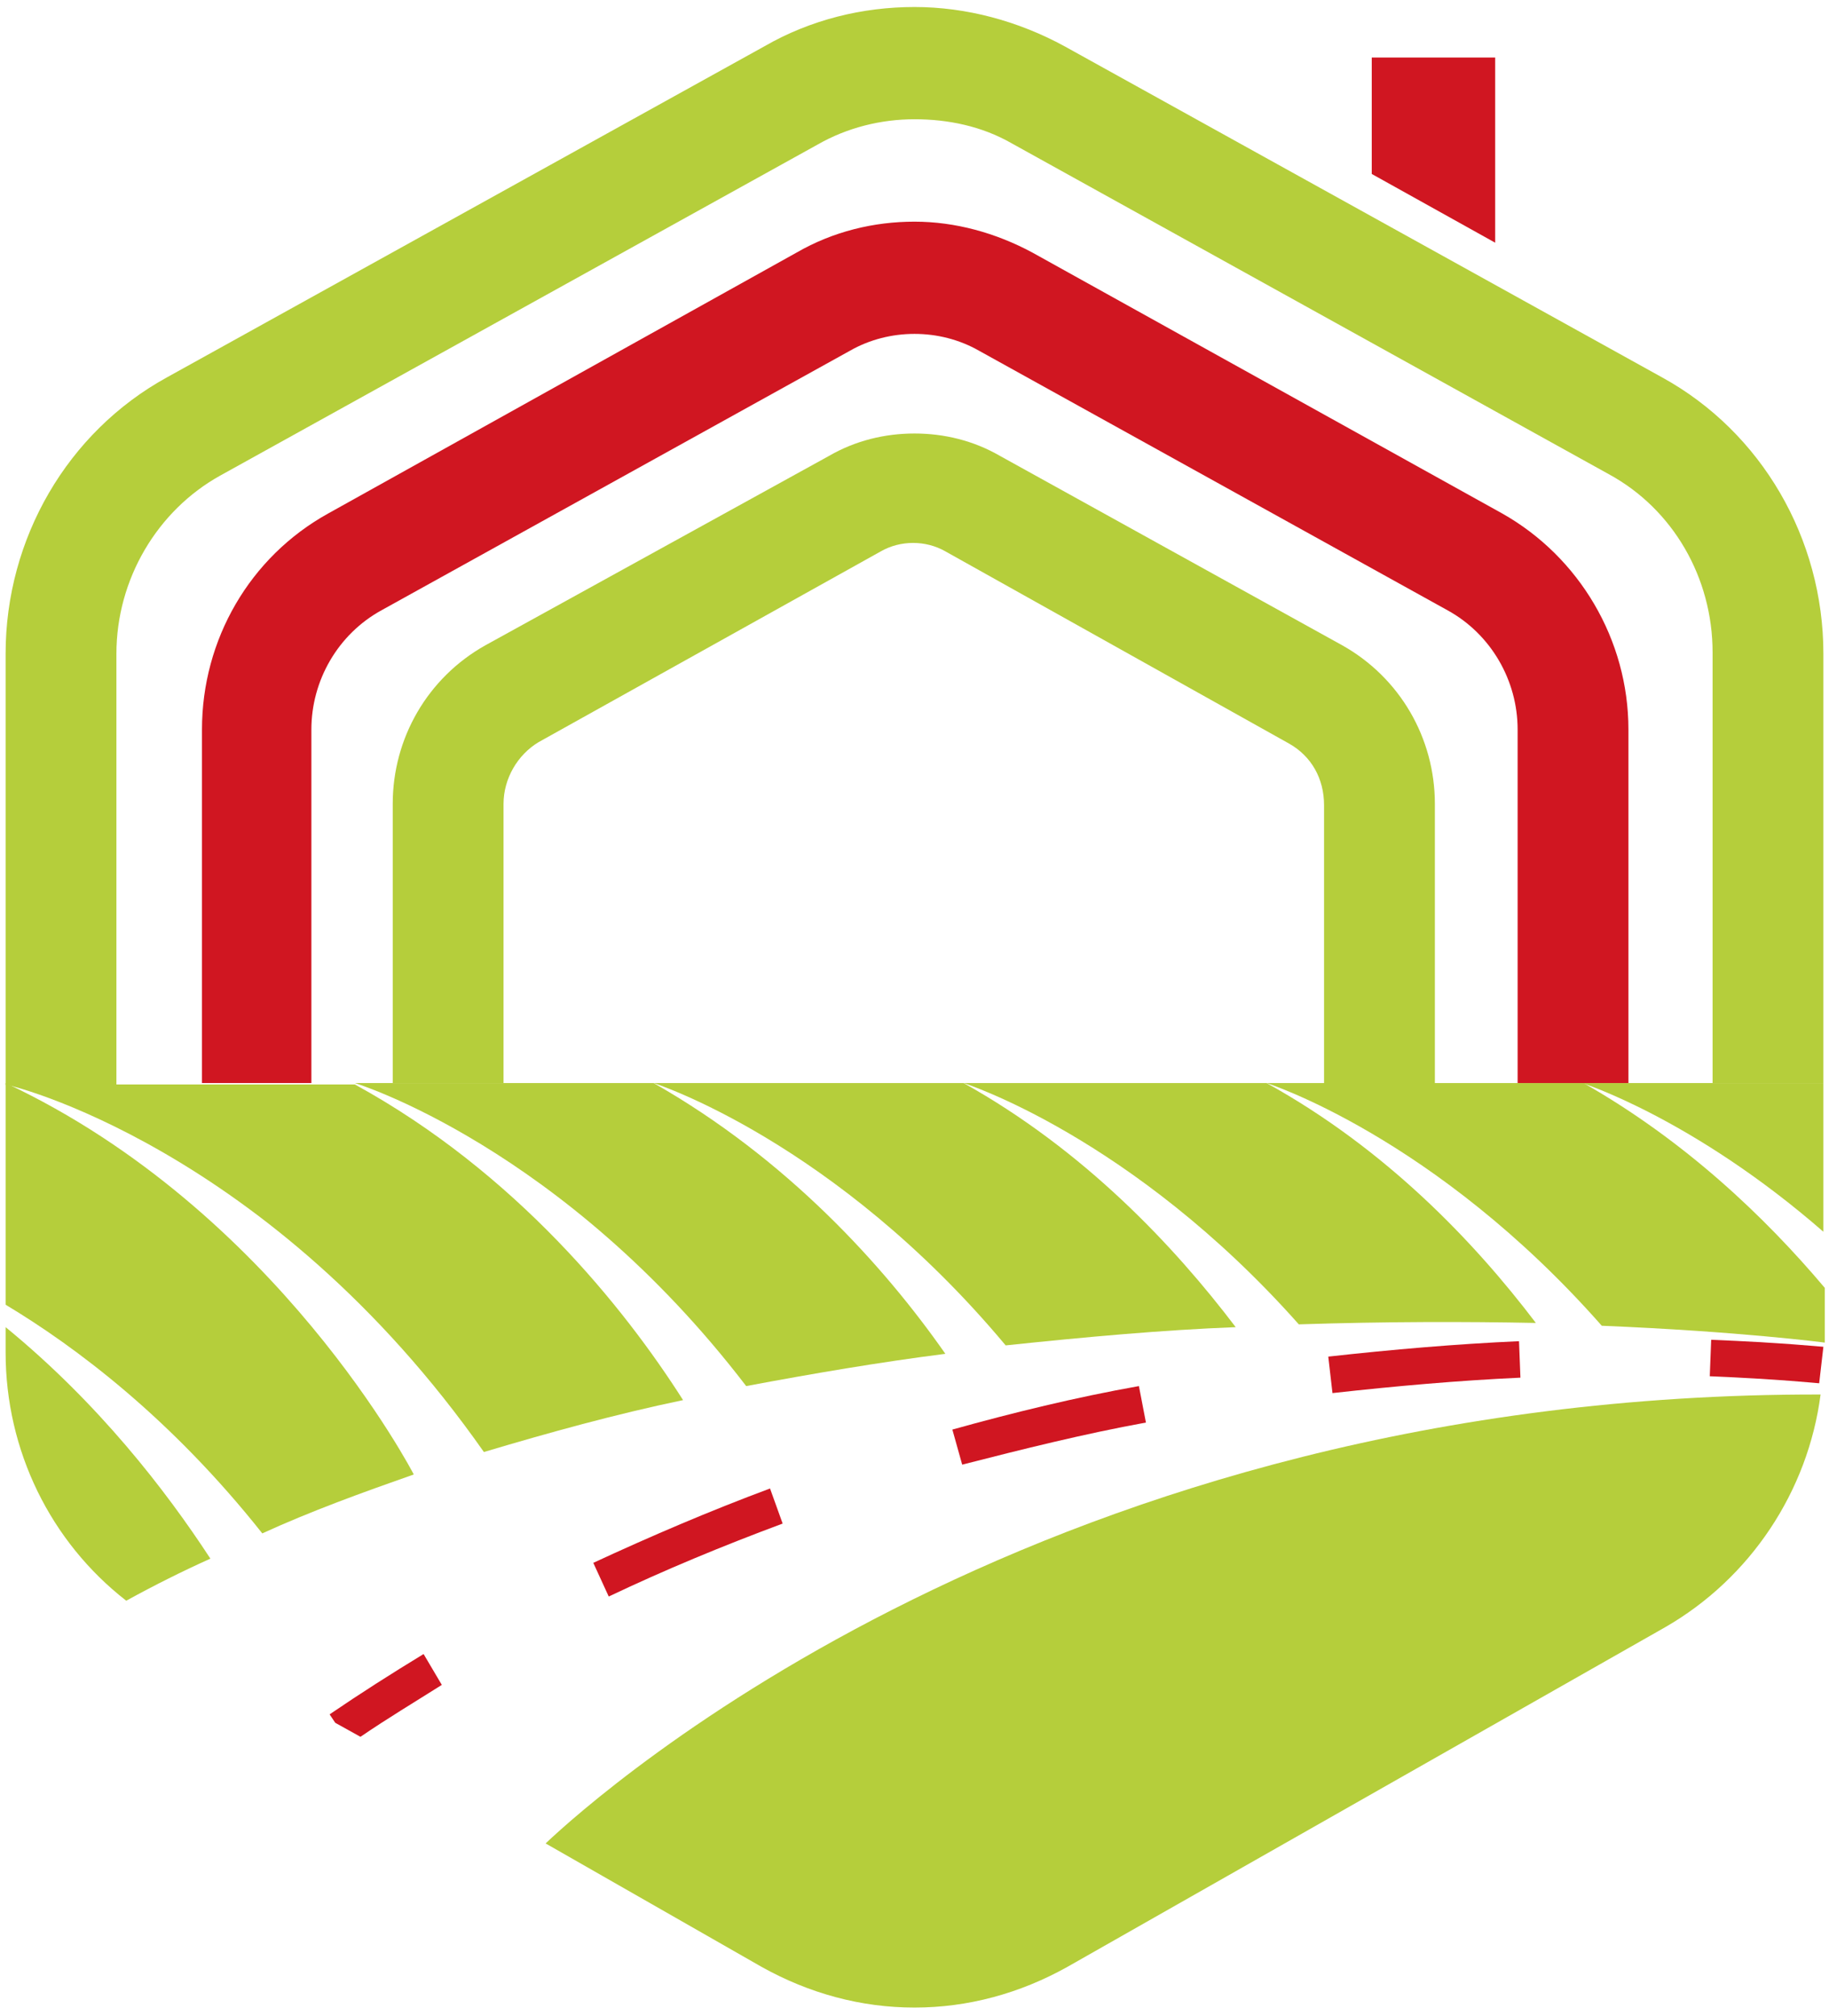 <?xml version="1.0" encoding="utf-8"?>
<!-- Generator: Adobe Illustrator 25.0.1, SVG Export Plug-In . SVG Version: 6.00 Build 0)  -->
<svg version="1.1" id="Calque_1" xmlns="http://www.w3.org/2000/svg" xmlns:xlink="http://www.w3.org/1999/xlink" x="0px" y="0px"
	 viewBox="0 0 130.4 143.7" enable-background="new 0 0 130.4 143.7" xml:space="preserve">
<g>
	<path fill="#B5CE3B" d="M38.9,131.4l15.4,8.8c3.4,1.9,7.1,2.9,10.9,2.9c3.8,0,7.5-1,10.9-2.9l42.6-24.2c6.1-3.5,10.2-9.7,11.1-16.6
		C74.6,99.3,42.7,127.8,38.9,131.4z"/>
	<g>
		<g>
			<path fill="#D01621" d="M43.4,113.8l-1.1-2.4c4.1-1.9,8.3-3.7,12.6-5.3l0.9,2.5C51.5,110.2,47.4,111.9,43.4,113.8z M68.6,104.4
				l-0.7-2.5c4.3-1.2,8.8-2.3,13.3-3.1l0.5,2.6C77.3,102.2,72.9,103.3,68.6,104.4z M95,99.3l-0.3-2.6c4.5-0.5,9.1-0.9,13.6-1.1
				l0.1,2.6C104,98.4,99.5,98.8,95,99.3z"/>
		</g>
		<path fill="#D01621" d="M30.2,117.9c-2.3,1.4-4.5,2.8-6.7,4.3l0.4,0.6l1.8,1c1.9-1.3,3.9-2.5,5.8-3.7L30.2,117.9z"/>
		<path fill="#D01621" d="M122,95.5l-0.1,2.6c4.9,0.2,7.7,0.5,7.8,0.5l0.3-2.6V96C129.9,96,127,95.7,122,95.5z"/>
	</g>
	<g>
		<polygon fill="#D01621" points="106.6,17.3 106.6,4.1 97.8,4.1 97.8,12.4 		"/>
	</g>
	<g>
		<g>
			<path fill="#B5CE3B" d="M35.9,77.2V57.3c0-1.8,1-3.5,2.5-4.4l24.4-13.6c0.7-0.4,1.5-0.6,2.3-0.6s1.6,0.2,2.3,0.6L91.9,53
				c1.6,0.9,2.5,2.5,2.5,4.4v19.9h7.9V57.3c0-4.7-2.5-9-6.6-11.3L71.3,32.5c-1.9-1.1-4-1.6-6.1-1.6c-2.1,0-4.2,0.5-6.1,1.6L34.6,46
				c-4.1,2.3-6.6,6.6-6.6,11.3v19.9H35.9z"/>
		</g>
	</g>
	<g>
		<path fill="#B5CE3B" d="M71.7,95.9c5.7-0.6,11.2-1.1,16.4-1.3C83.7,88.8,77.3,82,68.7,77.2H46.6C46.6,77.2,59.5,81.3,71.7,95.9z"
			/>
		<path fill="#B5CE3B" d="M53.2,98.8c4.8-0.9,9.5-1.7,14.2-2.3C63,90.2,56.1,82.6,46.6,77.2H25.3C25.3,77.2,40.1,81.7,53.2,98.8z"/>
		<path fill="#B5CE3B" d="M92.6,94.4c6.2-0.2,11.9-0.2,16.9-0.1c-4.4-5.8-10.7-12.4-19.2-17.1H68.7C68.7,77.2,80.7,81,92.6,94.4z"/>
		<path fill="#B5CE3B" d="M0.4,94.6v1.8c0,7,3.2,13.5,8.6,17.7c2-1.1,4-2.1,6-3C11.8,106.2,7,100,0.4,94.6z"/>
		<path fill="#B5CE3B" d="M34.5,103.5C34.5,103.5,34.5,103.5,34.5,103.5c4.7-1.4,9.4-2.7,14.2-3.7c-4.2-6.6-11.9-16.2-23.4-22.5h-25
			C0.4,77.2,19.2,81.7,34.5,103.5z"/>
		<path fill="#B5CE3B" d="M112.9,77.2H90.3c0,0,12,3.8,23.9,17.3c9.8,0.4,15.9,1.2,15.9,1.2v-3.9C125.8,86.7,120.1,81.3,112.9,77.2z
			"/>
		<path fill="#B5CE3B" d="M130,77.2h-17.2c0,0,7.9,2.5,17.2,10.6V77.2z"/>
		<path fill="#B5CE3B" d="M18.7,109.3c3.5-1.6,7.1-2.9,10.8-4.2c0,0,0,0,0,0S19.8,86.3,0.4,77.2V93C5.4,96,12.2,101.1,18.7,109.3z"
			/>
	</g>
	<g>
		<path fill="#B5CE3B" d="M118.5,26.9L75.9,3.3c-3.3-1.8-7-2.8-10.7-2.8c-3.7,0-7.4,0.9-10.7,2.8L11.9,26.9
			C4.8,30.8,0.4,38.4,0.4,46.6v30.7h7.9V46.6c0-5.3,2.9-10.2,7.4-12.7l42.6-23.6c2.1-1.2,4.5-1.8,6.9-1.8S70,9,72.1,10.2l42.6,23.6
			c4.6,2.5,7.4,7.4,7.4,12.7v30.7h7.9V46.6C130,38.4,125.6,30.8,118.5,26.9z"/>
	</g>
	<g>
		<path fill="#D01621" d="M22.2,77.2V52c0-3.5,1.9-6.8,5-8.5L60.6,25c1.4-0.8,3-1.2,4.6-1.2c1.6,0,3.2,0.4,4.6,1.2l33.4,18.5
			c3.1,1.7,5,5,5,8.5v25.2h7.9V52c0-6.4-3.5-12.3-9-15.4L73.6,18c-2.6-1.4-5.5-2.2-8.4-2.2s-5.8,0.7-8.4,2.2L23.4,36.6
			c-5.6,3.1-9,9-9,15.4v25.2H22.2z"/>
	</g>
</g>
</svg>
